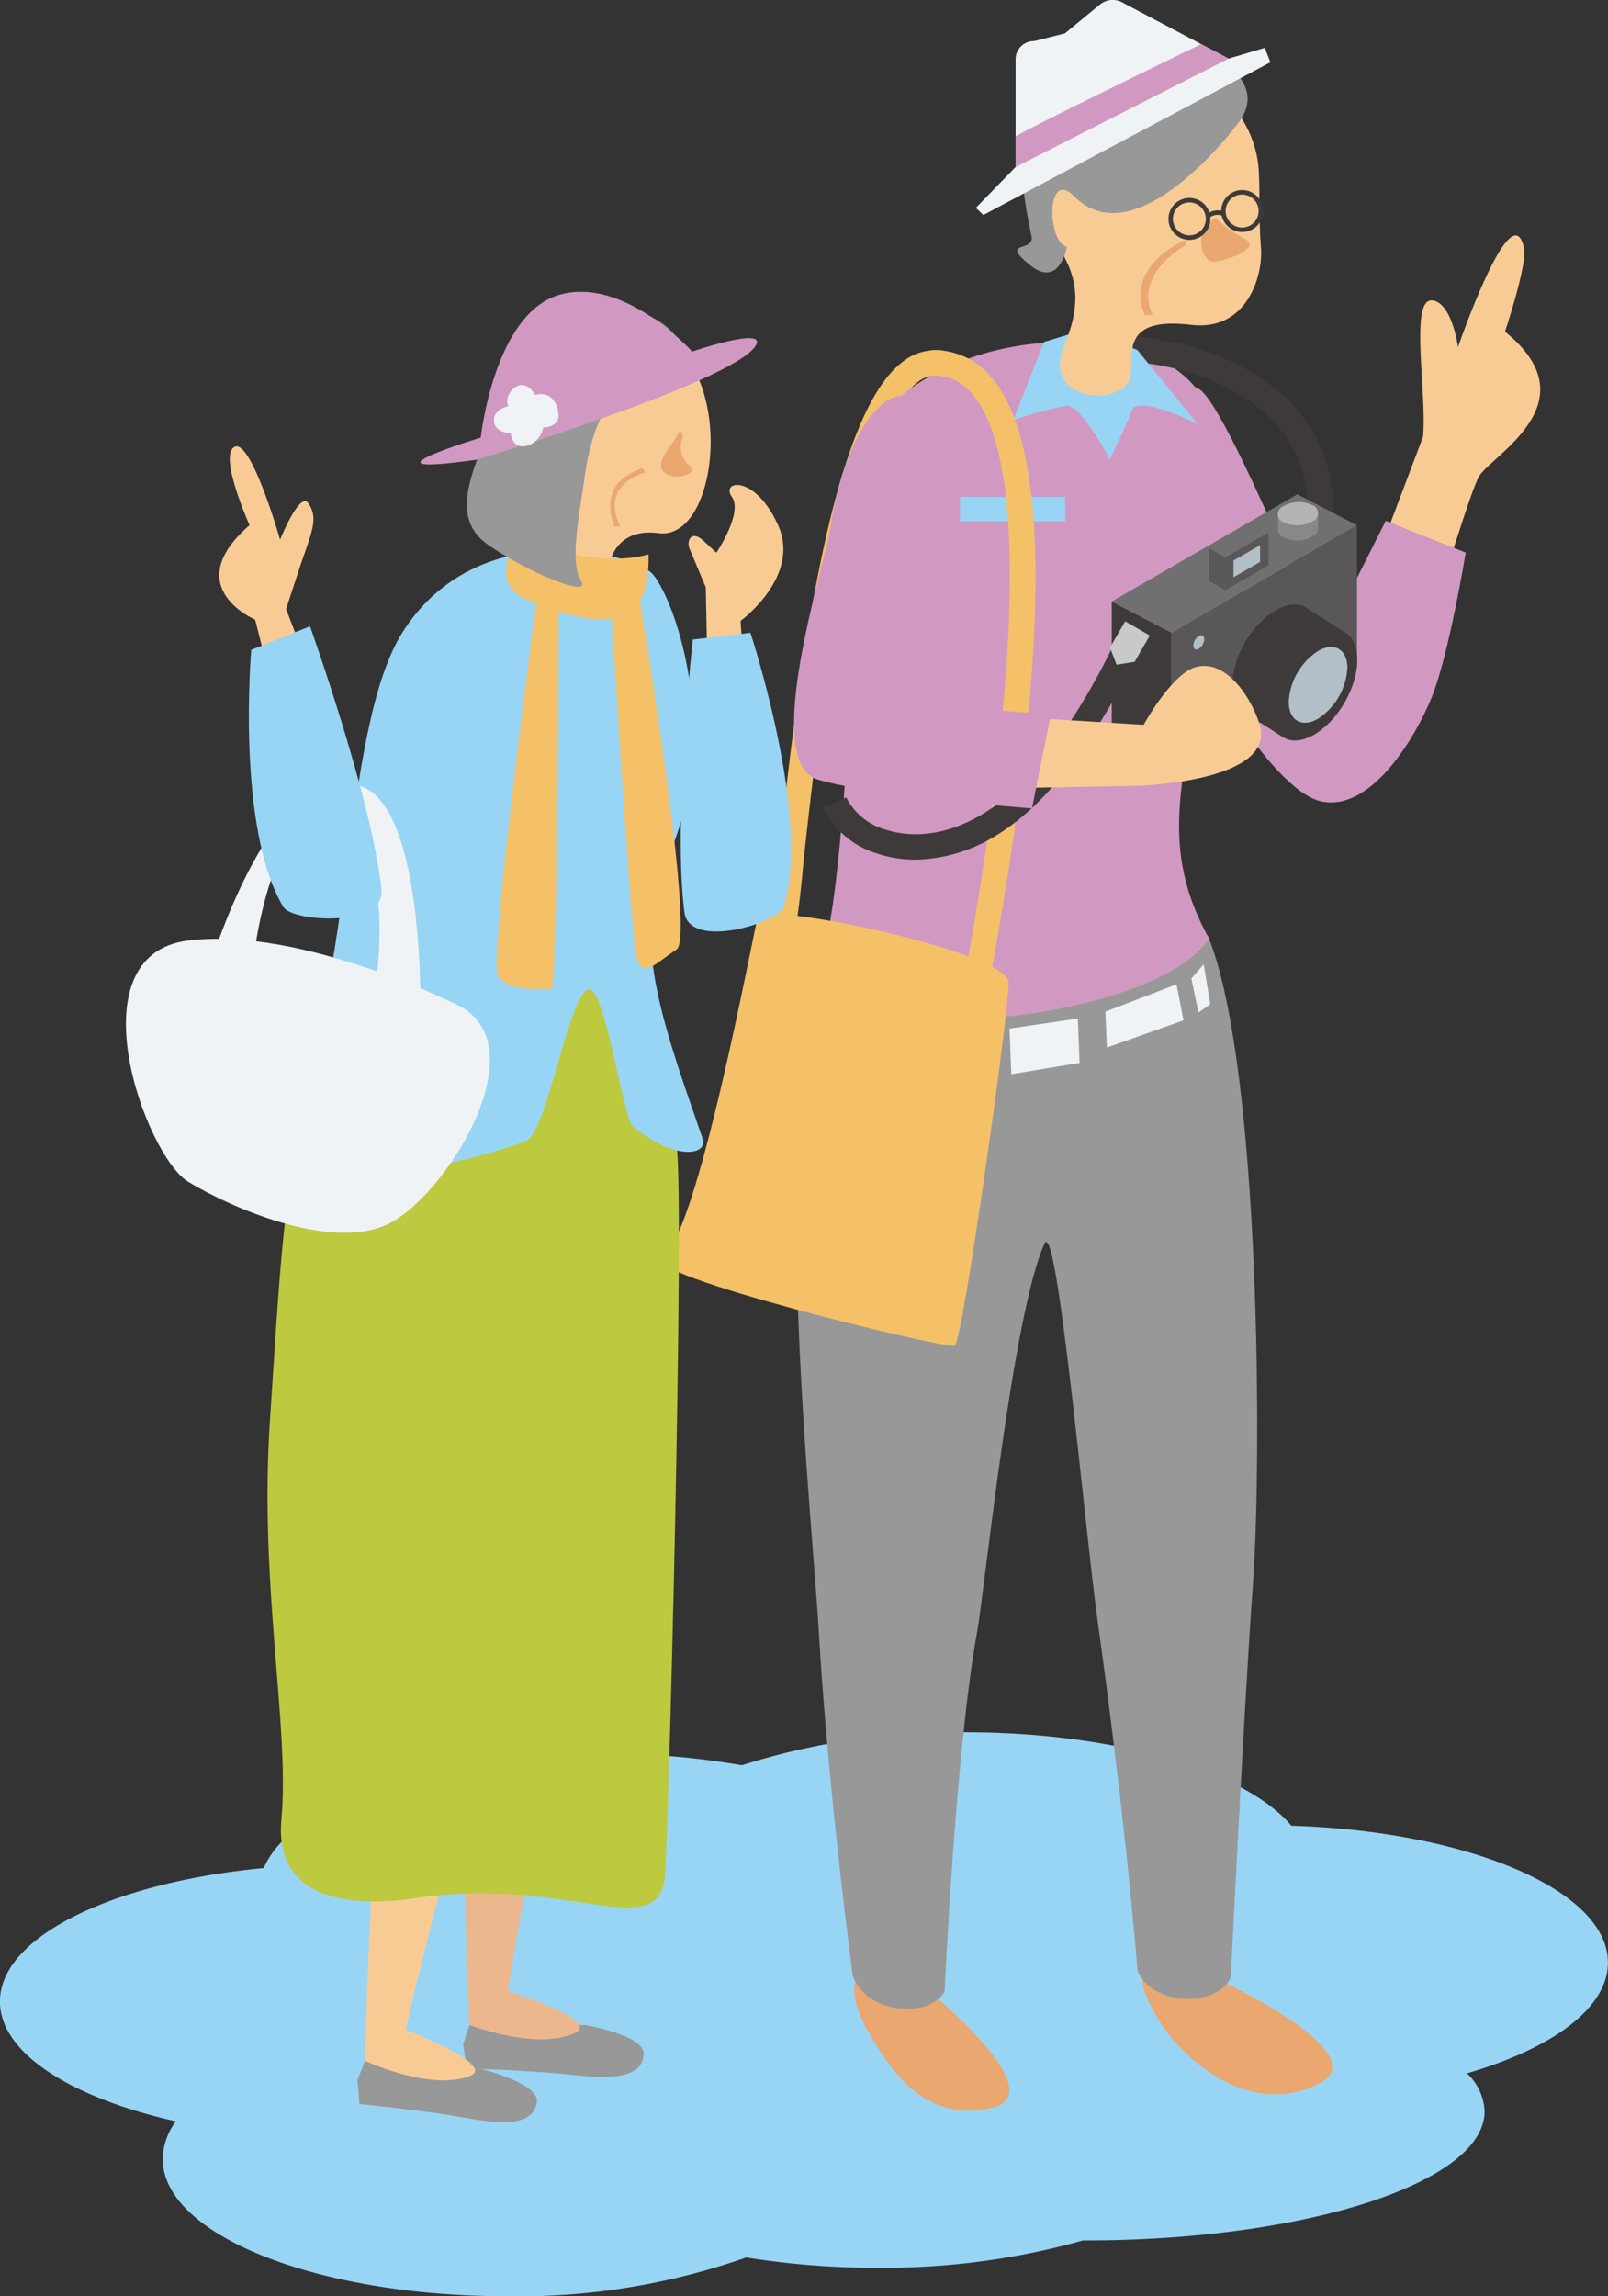 <svg id="グループ_38" data-name="グループ 38" xmlns="http://www.w3.org/2000/svg" width="135.555" height="193.481" viewBox="0 0 135.555 193.481">
  <rect x="0" y="0" width="135.555" height="193.481" fill="#333333" stroke="none"/>
  <path id="パス_82" data-name="パス 82" d="M947.345,1908.2a4.678,4.678,0,0,1,1.481,3.2c0,6.011-15.087,10.884-33.7,10.884h-.16a61.883,61.883,0,0,1-17.346,2.3,68.478,68.478,0,0,1-11.037-.868,57.772,57.772,0,0,1-20.2,3.269c-16.01,0-28.988-5.177-28.988-11.563a5.428,5.428,0,0,1,1.109-3.178c-8.851-1.979-14.834-5.757-14.834-10.093,0-5.46,9.488-10.035,22.245-11.248,2.292-5.472,14.218-9.644,28.589-9.644a67.861,67.861,0,0,1,11.713.984,59.859,59.859,0,0,1,18.842-2.776c12.775,0,23.619,3.3,27.48,7.872,14.933.469,26.686,5.45,26.686,11.527C959.231,1902.7,954.55,1906.094,947.345,1908.2Z" transform="translate(-823.676 -1733.5)" fill="#98d5f5"/>
  <g id="グループ_34" data-name="グループ 34" transform="translate(55.674)">
    <path id="パス_83" data-name="パス 83" d="M943.075,1719.637a85.72,85.72,0,0,0,1.293-9.427c1.4-12.537,4-35.873,9.581-40.2a2.375,2.375,0,0,1,1.84-.571l.3-2.116a4.463,4.463,0,0,0-3.45,1c-6.292,4.881-8.861,27.9-10.4,41.651-.5,4.456-.89,7.974-1.214,9.045Z" transform="translate(-932.293 -1637.776)" fill="#f4c169"/>
    <path id="パス_84" data-name="パス 84" d="M1038.959,1666.64c.35-3.706-1.16-11.662.768-11.492,1.676.148,2.182,3.927,2.182,3.927s4.527-13.157,5.561-8.344c.3,1.379-1.6,7.05-1.6,7.05,7.346,5.938-1.117,10.4-2.187,12.185-.66,1.1-3.254,9.647-3.254,9.647l-5.463-2.42Z" transform="translate(-974.672 -1629.833)" fill="#f9cb94"/>
    <path id="パス_85" data-name="パス 85" d="M1028.021,1686.914l-6.74-2.681-5.27,10.458s-7.885-19.442-10.3-21.431-3.574,7.456-2.653,14.325,8.48,19.267,12.7,20.273,7.991-5.278,9.415-8.8S1028.021,1686.914,1028.021,1686.914Z" transform="translate(-960.133 -1640.352)" fill="#d199c2"/>
    <path id="パス_86" data-name="パス 86" d="M1004.926,1915.384s14.208,6.474,9.107,9.061c-6.2,3.144-11.827-2.656-13.31-4.988-1.991-3.129-2.356-5.108.105-5.773S1004.926,1915.384,1004.926,1915.384Z" transform="translate(-958.492 -1748.885)" fill="#eaa76f"/>
    <path id="パス_87" data-name="パス 87" d="M960.883,1916.952s11.1,8.94,5.5,10.121-8.348-3.1-10.233-6.292-1.682-5.561.836-5.958S960.883,1916.952,960.883,1916.952Z" transform="translate(-938.549 -1749.433)" fill="#eaa76f"/>
    <path id="パス_88" data-name="パス 88" d="M980.775,1755.48c-1.648-4.215-31.273-3.67-33.147,4.141-3.577,14.9-.32,44.539.246,54.231.8,13.765,2.852,28.936,2.852,28.936.987,3.236,6.375,3.777,7.757,1.415,0,0,.91-20.281,2.747-30.351.6-3.315,2.985-26.814,5.674-32.678,1.057-2.3,3.429,24.274,4.473,31.772,2.465,17.707,3.364,29.485,3.364,29.485,1.329,3.112,6.743,3.072,7.864.575,0,0,1.124-22.952,1.87-33.161S985.139,1766.643,980.775,1755.48Z" transform="translate(-934.523 -1676.388)" fill="#989898"/>
    <path id="パス_89" data-name="パス 89" d="M972.758,1666.14c17.477,1.486,9.2,23.822,8.079,30.841s-2.6,12.327,1.3,19.324c-4.626,7.073-32.13,9.782-33.147,2.618,3.142-4.73,2.921-42.6,5.7-46.9C955.133,1671.332,960.98,1665.139,972.758,1666.14Z" transform="translate(-935.882 -1637.213)" fill="#d199c2"/>
    <path id="パス_90" data-name="パス 90" d="M1014.246,1681.584a12.366,12.366,0,0,0-2.53-9.867c-3.514-4.365-9.587-6.233-14.1-6.526l-.138,2.133c4.059.264,9.494,1.908,12.573,5.733a10.149,10.149,0,0,1,2.081,8.207Z" transform="translate(-957.758 -1636.834)" fill="#3e3a39"/>
    <path id="パス_91" data-name="パス 91" d="M954.473,1759.633c0-2.6-20.746-6.915-21.157-5.513s-5.07,26.89-8.06,28.671c-2.319,1.382,24.016,7.748,24.671,7.437S954.473,1762.236,954.473,1759.633Z" transform="translate(-925.111 -1676.83)" fill="#f4c169"/>
    <path id="パス_92" data-name="パス 92" d="M989.778,1665.808l5.066,6.227s-4.966-2.474-5.494-1.2-1.89,4.193-1.89,4.193-2.435-4.613-3.649-4.539a28.247,28.247,0,0,0-4.5,1.226l2.58-6.591,3.609-1.1Z" transform="translate(-949.561 -1636.307)" fill="#98d5f5"/>
    <g id="グループ_29" data-name="グループ 29" transform="translate(31.563 5.517)">
      <path id="パス_93" data-name="パス 93" d="M1001.681,1638.969c.178,2.186-1.092,7.031-5.9,6.461-5.985-.709-4.826,2.517-5.095,4.323-.381,2.558-7.694,2.4-5.547-2.7,2.486-5.9-.9-7.951-2.092-10.959-2.459-6.193,6.177-16.746,14.346-10.719a9.1,9.1,0,0,1,4.112,7.294C1001.584,1633.963,1001.5,1636.783,1001.681,1638.969Z" transform="translate(-982.617 -1623.577)" fill="#f9cb94"/>
    </g>
    <path id="パス_94" data-name="パス 94" d="M998.562,1625.413c-1.643,2.183-9.072,11.01-13.853,6.195-2.381-2.4-2.293,3.874-.618,4.26,0,0-.593,3.592-3.144,1.508s.446-1.023.17-2.385-2.6-11.461,1.657-13.494c0,0,2.356-6.417,8.923-4.008S1000.738,1622.52,998.562,1625.413Z" transform="translate(-949.833 -1615.069)" fill="#989898"/>
    <path id="パス_95" data-name="パス 95" d="M994.868,1618.466l3.048-.907.477,1.215-24.2,12.867-.63-.6,3.349-3.442v-9.078a1.533,1.533,0,0,1,1.57-1.532l2.587-.649,2.943-2.427a1.71,1.71,0,0,1,2.006-.122Z" transform="translate(-946.971 -1613.526)" fill="#f0f3f6"/>
    <path id="パス_96" data-name="パス 96" d="M997.621,1621.52l-2.32-1.226s-15.633,7.592-15.633,7.794v2.568Z" transform="translate(-949.724 -1616.579)" fill="#d199c2"/>
    <path id="パス_97" data-name="パス 97" d="M1009.4,1647.022a10.508,10.508,0,0,0,2.21,1.627c1.964.822-1.223,1.936-2.367,2.035C1008.21,1650.774,1007.348,1648.1,1009.4,1647.022Z" transform="translate(-962.573 -1628.638)" fill="#eaa76f"/>
    <path id="パス_98" data-name="パス 98" d="M1002.623,1650.806c-2.137,1.261-3.962,3.523-2.752,5.893h-.65c-1.123-2.227.131-4.848,3.4-6.34Z" transform="translate(-958.363 -1630.143)" fill="#eaa76f"/>
    <path id="パス_99" data-name="パス 99" d="M1013.009,1646.241a1.776,1.776,0,0,0,.262-.019,1.767,1.767,0,1,0-.262.019Zm0-3.155a1.389,1.389,0,1,1-.207.015A1.4,1.4,0,0,1,1013.013,1643.086Z" transform="translate(-963.969 -1626.691)" fill="#3e3a39"/>
    <path id="パス_100" data-name="パス 100" d="M1004.906,1647.448a1.8,1.8,0,0,0,.261-.019,1.766,1.766,0,1,0-.261.019Zm0-3.155a1.386,1.386,0,1,1-.206.015A1.39,1.39,0,0,1,1004.908,1644.293Z" transform="translate(-960.313 -1627.236)" fill="#3e3a39"/>
    <path id="パス_101" data-name="パス 101" d="M1009.222,1646.46a1.107,1.107,0,0,1,1.145-.171l.133-.353a1.475,1.475,0,0,0-1.508.225Z" transform="translate(-962.953 -1628.097)" fill="#3e3a39"/>
    <rect id="長方形_25" data-name="長方形 25" width="8.868" height="2.057" transform="translate(34.126 43.926) rotate(180)" fill="#98d5f5"/>
    <path id="パス_102" data-name="パス 102" d="M971.552,1721.072c.014-.143.142-.852.29-1.674,4.906-27.289,4.893-44.048-.038-49.815a6.256,6.256,0,0,0-5.064-2.308l.047,2.137a4.151,4.151,0,0,1,3.392,1.56c5.893,6.891,2.253,33.061-.442,48.047a16.811,16.811,0,0,0-.321,1.987h2.137A.593.593,0,0,1,971.552,1721.072Z" transform="translate(-943.891 -1637.774)" fill="#f4c169"/>
    <path id="パス_103" data-name="パス 103" d="M984.635,1773.625l-.151-3.739-5.759.853.155,3.835Z" transform="translate(-949.298 -1684.066)" fill="#f0f3f6"/>
    <path id="パス_104" data-name="パス 104" d="M999.453,1764.639l.588,3.034-6.459,2.292-.122-3.026Z" transform="translate(-955.946 -1681.698)" fill="#f0f3f6"/>
    <path id="パス_105" data-name="パス 105" d="M1007.7,1761.568l.555,3.361-.992.7-.6-2.864Z" transform="translate(-961.903 -1680.313)" fill="#f0f3f6"/>
    <g id="グループ_32" data-name="グループ 32" transform="translate(38.046 41.65)">
      <path id="パス_106" data-name="パス 106" d="M1003.589,1715.113l15.644-9.032v-11.909l-15.644,9.032Z" transform="translate(-998.561 -1691.559)" fill="#595757"/>
      <path id="パス_107" data-name="パス 107" d="M999.456,1720.39l-5.027-2.613v-11.909l5.027,2.613Z" transform="translate(-994.429 -1696.835)" fill="#3e3a39"/>
      <path id="パス_108" data-name="パス 108" d="M999.456,1701.056l15.644-9.032-5.027-2.613-15.644,9.032Z" transform="translate(-994.429 -1689.411)" fill="#717071"/>
      <ellipse id="楕円形_5" data-name="楕円形 5" cx="5.135" cy="2.964" rx="5.135" ry="2.964" transform="translate(8.661 16.947) rotate(-59.999)" fill="#3e3a39"/>
      <ellipse id="楕円形_6" data-name="楕円形 6" cx="5.135" cy="2.964" rx="5.135" ry="2.964" transform="translate(11.933 19.023) rotate(-59.999)" fill="#3e3a39"/>
      <path id="パス_109" data-name="パス 109" d="M1023.145,1709.007c-.275-.14-3.124-1.973-3.124-1.973l-5.581,8.584,3.393,2.169Z" transform="translate(-1003.457 -1697.361)" fill="#3e3a39"/>
      <path id="パス_110" data-name="パス 110" d="M1021.613,1717.473c0,1.576,1.106,2.215,2.471,1.427a5.464,5.464,0,0,0,2.472-4.281c0-1.576-1.107-2.214-2.472-1.427A5.464,5.464,0,0,0,1021.613,1717.473Z" transform="translate(-1006.693 -1699.987)" fill="#b2bfc7"/>
      <path id="パス_111" data-name="パス 111" d="M1006.958,1711.931c0,.293.206.412.46.266a1.019,1.019,0,0,0,.46-.8c0-.294-.206-.412-.46-.266A1.018,1.018,0,0,0,1006.958,1711.931Z" transform="translate(-1000.081 -1699.182)" fill="#b2bfc7"/>
      <g id="グループ_30" data-name="グループ 30" transform="translate(8.205 2.413)">
        <path id="パス_112" data-name="パス 112" d="M1011.846,1700.132l3.655-2.11v-2.782l-3.655,2.11Z" transform="translate(-1010.492 -1694.453)" fill="#595757"/>
        <path id="パス_113" data-name="パス 113" d="M1013.133,1699.922l2.241-1.294v-1.412l-2.241,1.294Z" transform="translate(-1011.072 -1695.345)" fill="#b2bfc7"/>
        <path id="パス_114" data-name="パス 114" d="M1010.733,1701.22l-1.354-.786v-2.782l1.354.786Z" transform="translate(-1009.379 -1695.542)" fill="#595757"/>
        <path id="パス_115" data-name="パス 115" d="M1010.733,1696.7l3.655-2.11-1.354-.786-3.655,2.11Z" transform="translate(-1009.379 -1693.807)" fill="#717071"/>
      </g>
      <g id="グループ_31" data-name="グループ 31" transform="translate(14.006 0.653)">
        <path id="パス_116" data-name="パス 116" d="M1022.864,1694.549a.73.73,0,0,0-.056-1.381,2.647,2.647,0,0,0-2.392.1.729.729,0,0,0,.055,1.381A2.645,2.645,0,0,0,1022.864,1694.549Z" transform="translate(-1019.948 -1691.65)" fill="#888"/>
        <path id="パス_117" data-name="パス 117" d="M1019.952,1692.415c.01.1,0,1.218,0,1.218l3.375.043.007-1.328Z" transform="translate(-1019.95 -1691.389)" fill="#888"/>
        <path id="パス_118" data-name="パス 118" d="M1022.867,1692.221a.729.729,0,0,0-.056-1.381,2.645,2.645,0,0,0-2.392.1.729.729,0,0,0,.056,1.381A2.646,2.646,0,0,0,1022.867,1692.221Z" transform="translate(-1019.949 -1690.6)" fill="#b4b4b5"/>
      </g>
    </g>
    <g id="グループ_33" data-name="グループ 33" transform="translate(13.697 52.352)">
      <path id="パス_119" data-name="パス 119" d="M957.866,1730.109a13.291,13.291,0,0,0,6.822-2.048c7.052-4.252,11.916-15.361,12.12-15.832l-1.961-.849c-.047.109-4.8,10.954-11.263,14.851-3.773,2.275-6.763,1.824-8.209,1.353a5.322,5.322,0,0,1-3.34-2.715l-1.969.829a7.461,7.461,0,0,0,4.648,3.919A10.158,10.158,0,0,0,957.866,1730.109Z" transform="translate(-950.066 -1710.024)" fill="#3e3a39"/>
      <path id="パス_120" data-name="パス 120" d="M997.517,1710.108l-2.077-1.2-1.28,2.217.552,1.442,1.525-.243Z" transform="translate(-969.958 -1708.909)" fill="#c8c9ca"/>
    </g>
    <path id="パス_121" data-name="パス 121" d="M973.881,1719.9l13.39.821s2.26-4.131,4.261-4.819c2.359-.811,4.576,1.975,5.485,4.681,1.68,5-10.4,5.285-10.4,5.285l-14.02.244Z" transform="translate(-946.535 -1659.648)" fill="#f9cb94"/>
    <path id="パス_122" data-name="パス 122" d="M956.447,1675.04c-2.991-2.872-6.655,2.822-7.751,10.359-.446,3.07-5.94,19.784-1.059,21.227s18.052,2.423,18.052,2.423l1.637-8.1s-7.535.525-9.484-2.574S961.109,1679.517,956.447,1675.04Z" transform="translate(-934.367 -1640.935)" fill="#d199c2"/>
  </g>
  <g id="グループ_37" data-name="グループ 37" transform="translate(10.617 24.59)">
    <path id="パス_123" data-name="パス 123" d="M929.539,1693.408c-.321-.646.071-1.722,1.155-.719l1.085,1s2.272-3.363,1.3-4.709,1.909-1.973,3.89,2.367-3.155,8.089-3.155,8.089l.26,3.65-3.04,1.034-.152-7.513Z" transform="translate(-882.003 -1671.707)" fill="#f9cb94"/>
    <g id="グループ_35" data-name="グループ 35" transform="translate(28.424 85.438)">
      <path id="パス_124" data-name="パス 124" d="M895.343,1924.4H905.1s5,.856,4.929,2.444c-.1,2.365-3.632,2.011-6.454,1.711s-8.456-.5-8.456-.5l-.31-2.02Z" transform="translate(-894.807 -1863.8)" fill="#989898"/>
      <path id="パス_125" data-name="パス 125" d="M907.127,1837.052c-4.049,6.074-8.468,34.684-8.468,34.684s7.877,2.461,5.691,3.511c-3.212,1.543-8.928-.658-8.928-.658s-.88-18.574-.149-25.845c.767-7.632,3.682-18.2,6.889-19.821.492-.248-4.79-12.972-3.057-14.487,2.037-1.78,13.1,1.96,12.74,7.89S907.127,1837.052,907.127,1837.052Z" transform="translate(-894.886 -1813.991)" fill="#ecb78d"/>
    </g>
    <g id="グループ_36" data-name="グループ 36" transform="translate(19.513 88.961)">
      <path id="パス_126" data-name="パス 126" d="M879.218,1929.911l9.732.667s4.929,1.2,4.75,2.776c-.266,2.351-3.76,1.758-6.555,1.266s-8.4-1.078-8.4-1.078l-.171-2.037Z" transform="translate(-878.572 -1869.811)" fill="#989898"/>
      <path id="パス_127" data-name="パス 127" d="M893.992,1843.861c-4.455,5.784-10.819,34.025-10.819,34.025s7.69,2.994,5.438,3.892c-3.31,1.32-8.862-1.267-8.862-1.267s.391-18.591,1.617-25.795c1.287-7.562,4.918-17.908,8.228-19.3.507-.214-3.893-13.269-2.06-14.662,2.154-1.635,12.939,2.852,12.17,8.743S893.992,1843.861,893.992,1843.861Z" transform="translate(-879.103 -1820.411)" fill="#f9cb94"/>
    </g>
    <path id="パス_128" data-name="パス 128" d="M896.229,1765.173c.393-1.091,2,6.429,3.02,13.155.713,4.68-.712,60.709-1.024,62.137-1.094,5-8.435-.513-20.987,1.37-3.08.462-12.023,1.314-11.3-6.606s-1.912-19.727-.957-33.787,1.237-23.64,4.71-29.587c.51-1.462,5.971-4.9,6.388-6.682Z" transform="translate(-852.834 -1706.482)" fill="#bdc93f"/>
    <path id="パス_129" data-name="パス 129" d="M866.032,1748.7c6.832-12.184,5.232-35.542,10.842-44.029,6.346-9.6,18.88-6.523,20.811-4.775,1.627,1.473,6.435,13.487,1.087,24.694-2.943,6.168.347,14.566,3.315,23.189.06,1.382-2.843,1.385-5.938-1.226-.866-.73-2.35-11.75-3.735-11.554-1.627.23-3.538,12.1-5.263,12.76C879.424,1750.726,866.184,1752.22,866.032,1748.7Z" transform="translate(-853.402 -1676.23)" fill="#98d5f5"/>
    <path id="パス_130" data-name="パス 130" d="M905.07,1684.813a7.422,7.422,0,0,0-3.394-7.292c-5.361-3.085-.04-15.435,9.322-14.362s7.974,18.384,2.427,17.653c-4.042-.532-4.647,3.165-4.094,4.766C910.312,1688.42,905.357,1686.876,905.07,1684.813Z" transform="translate(-868.518 -1660.478)" fill="#f9cb94"/>
    <path id="パス_131" data-name="パス 131" d="M926.992,1680.435a2.013,2.013,0,0,0,.681,2.278c.759.624-1.4,1.314-2.227.5s.733-2.273,1.143-3.136C926.859,1679.5,927.118,1679.966,926.992,1680.435Z" transform="translate(-880.099 -1668.02)" fill="#eaa76f"/>
    <path id="パス_132" data-name="パス 132" d="M863.844,1693.159c1.127-3.576,2.011-4.864,1.025-6.316-.726-1.068-2.384,3.072-2.384,3.072s-2.43-8.51-3.832-7.824,1.258,6.6,1.258,6.6c-6,5.22.468,7.964.468,7.964l1.327,5.2,3.792.375-2.509-6.461Z" transform="translate(-849.49 -1669.031)" fill="#f9cb94"/>
    <path id="パス_133" data-name="パス 133" d="M929.247,1711.239l4.856-.572s5.174,15.625,2.825,23.055c-.451,1.426-7.963,3.674-8.383.518C927.545,1726.742,929.247,1711.239,929.247,1711.239Z" transform="translate(-881.461 -1681.94)" fill="#98d5f5"/>
    <path id="パス_134" data-name="パス 134" d="M913.4,1697.493c-4.625,1.322-10.792-1.375-10.792-1.375s-3.083,3.558.514,5.182,7.4,2.312,8.942.941S913.4,1697.493,913.4,1697.493Z" transform="translate(-869.349 -1675.376)" fill="#f4c169"/>
    <path id="パス_135" data-name="パス 135" d="M911.677,1664.6c-5.1,2.812-5.963,7.383-6.4,10.447s-1.237,6.957-.286,8.516-4.4-.627-7.808-2.994-1.323-6.259.721-11.368,2.8-8.672,6.732-8.831,7.711.664,8.967,3.7C913.817,1664.59,912.388,1664.2,911.677,1664.6Z" transform="translate(-866.636 -1659.24)" fill="#989898"/>
    <path id="パス_136" data-name="パス 136" d="M893.018,1672.468s21.42-6.489,23.463-9.549c1.183-1.774-5.322.443-5.322.443s-5.739-6.385-11.224-4.773-6.6,12.023-6.6,12.023S882.112,1674.011,893.018,1672.468Z" transform="translate(-863.426 -1658.328)" fill="#d199c2"/>
    <path id="パス_137" data-name="パス 137" d="M903.018,1673.479c-1.2-2.02-2.806.154-2.235.932,0,0-1.292.244-1.238,1.253s1.413,1.039,1.413,1.039.1,1.365,1.331,1.059a1.92,1.92,0,0,0,1.4-1.538s1.479-.028,1.289-1.217C904.643,1672.905,903.018,1673.479,903.018,1673.479Z" transform="translate(-868.52 -1664.786)" fill="#f0f3f6"/>
    <path id="パス_138" data-name="パス 138" d="M905.193,1704.673s-.031,32.831-.623,32.831-3.634.2-4.479-1.085,3.395-32.848,3.395-32.848Z" transform="translate(-868.717 -1678.739)" fill="#f4c169"/>
    <path id="パス_139" data-name="パス 139" d="M919.617,1702.688s5.066,29.981,3.371,31.066-2.878,2.563-3.371.69-2.237-31-2.237-31Z" transform="translate(-876.566 -1678.341)" fill="#f4c169"/>
    <path id="パス_140" data-name="パス 140" d="M869.538,1752.488s2.558-13.127-3.076-15.523-7.123,12.661-7.123,12.661l-3.641-.161s5.608-19.032,13.2-15.358c5.13,2.482,4.667,19.683,4.667,19.683Z" transform="translate(-848.739 -1692.302)" fill="#f0f3f6"/>
    <path id="パス_141" data-name="パス 141" d="M867.053,1709.672l-4.951,1.989s-1.306,14.983,2.706,21.664c.77,1.282,8.6,1.724,8.274-1.444C872.311,1724.355,867.053,1709.672,867.053,1709.672Z" transform="translate(-851.537 -1681.491)" fill="#98d5f5"/>
    <path id="パス_142" data-name="パス 142" d="M871.283,1763.386s-13.31-6.813-23.03-5.588-3.591,18.126,0,20.316,12.036,5.867,16.833,3.59S877.676,1767.064,871.283,1763.386Z" transform="translate(-843.02 -1703.136)" fill="#f0f3f6"/>
    <path id="パス_143" data-name="パス 143" d="M920.367,1685.785c-.284-.025-3.877,1.121-2.1,4.524h-.527c-.778-2.2-.327-3.962,2.381-4.918Z" transform="translate(-876.576 -1670.537)" fill="#eaa76f"/>
  </g>
</svg>
